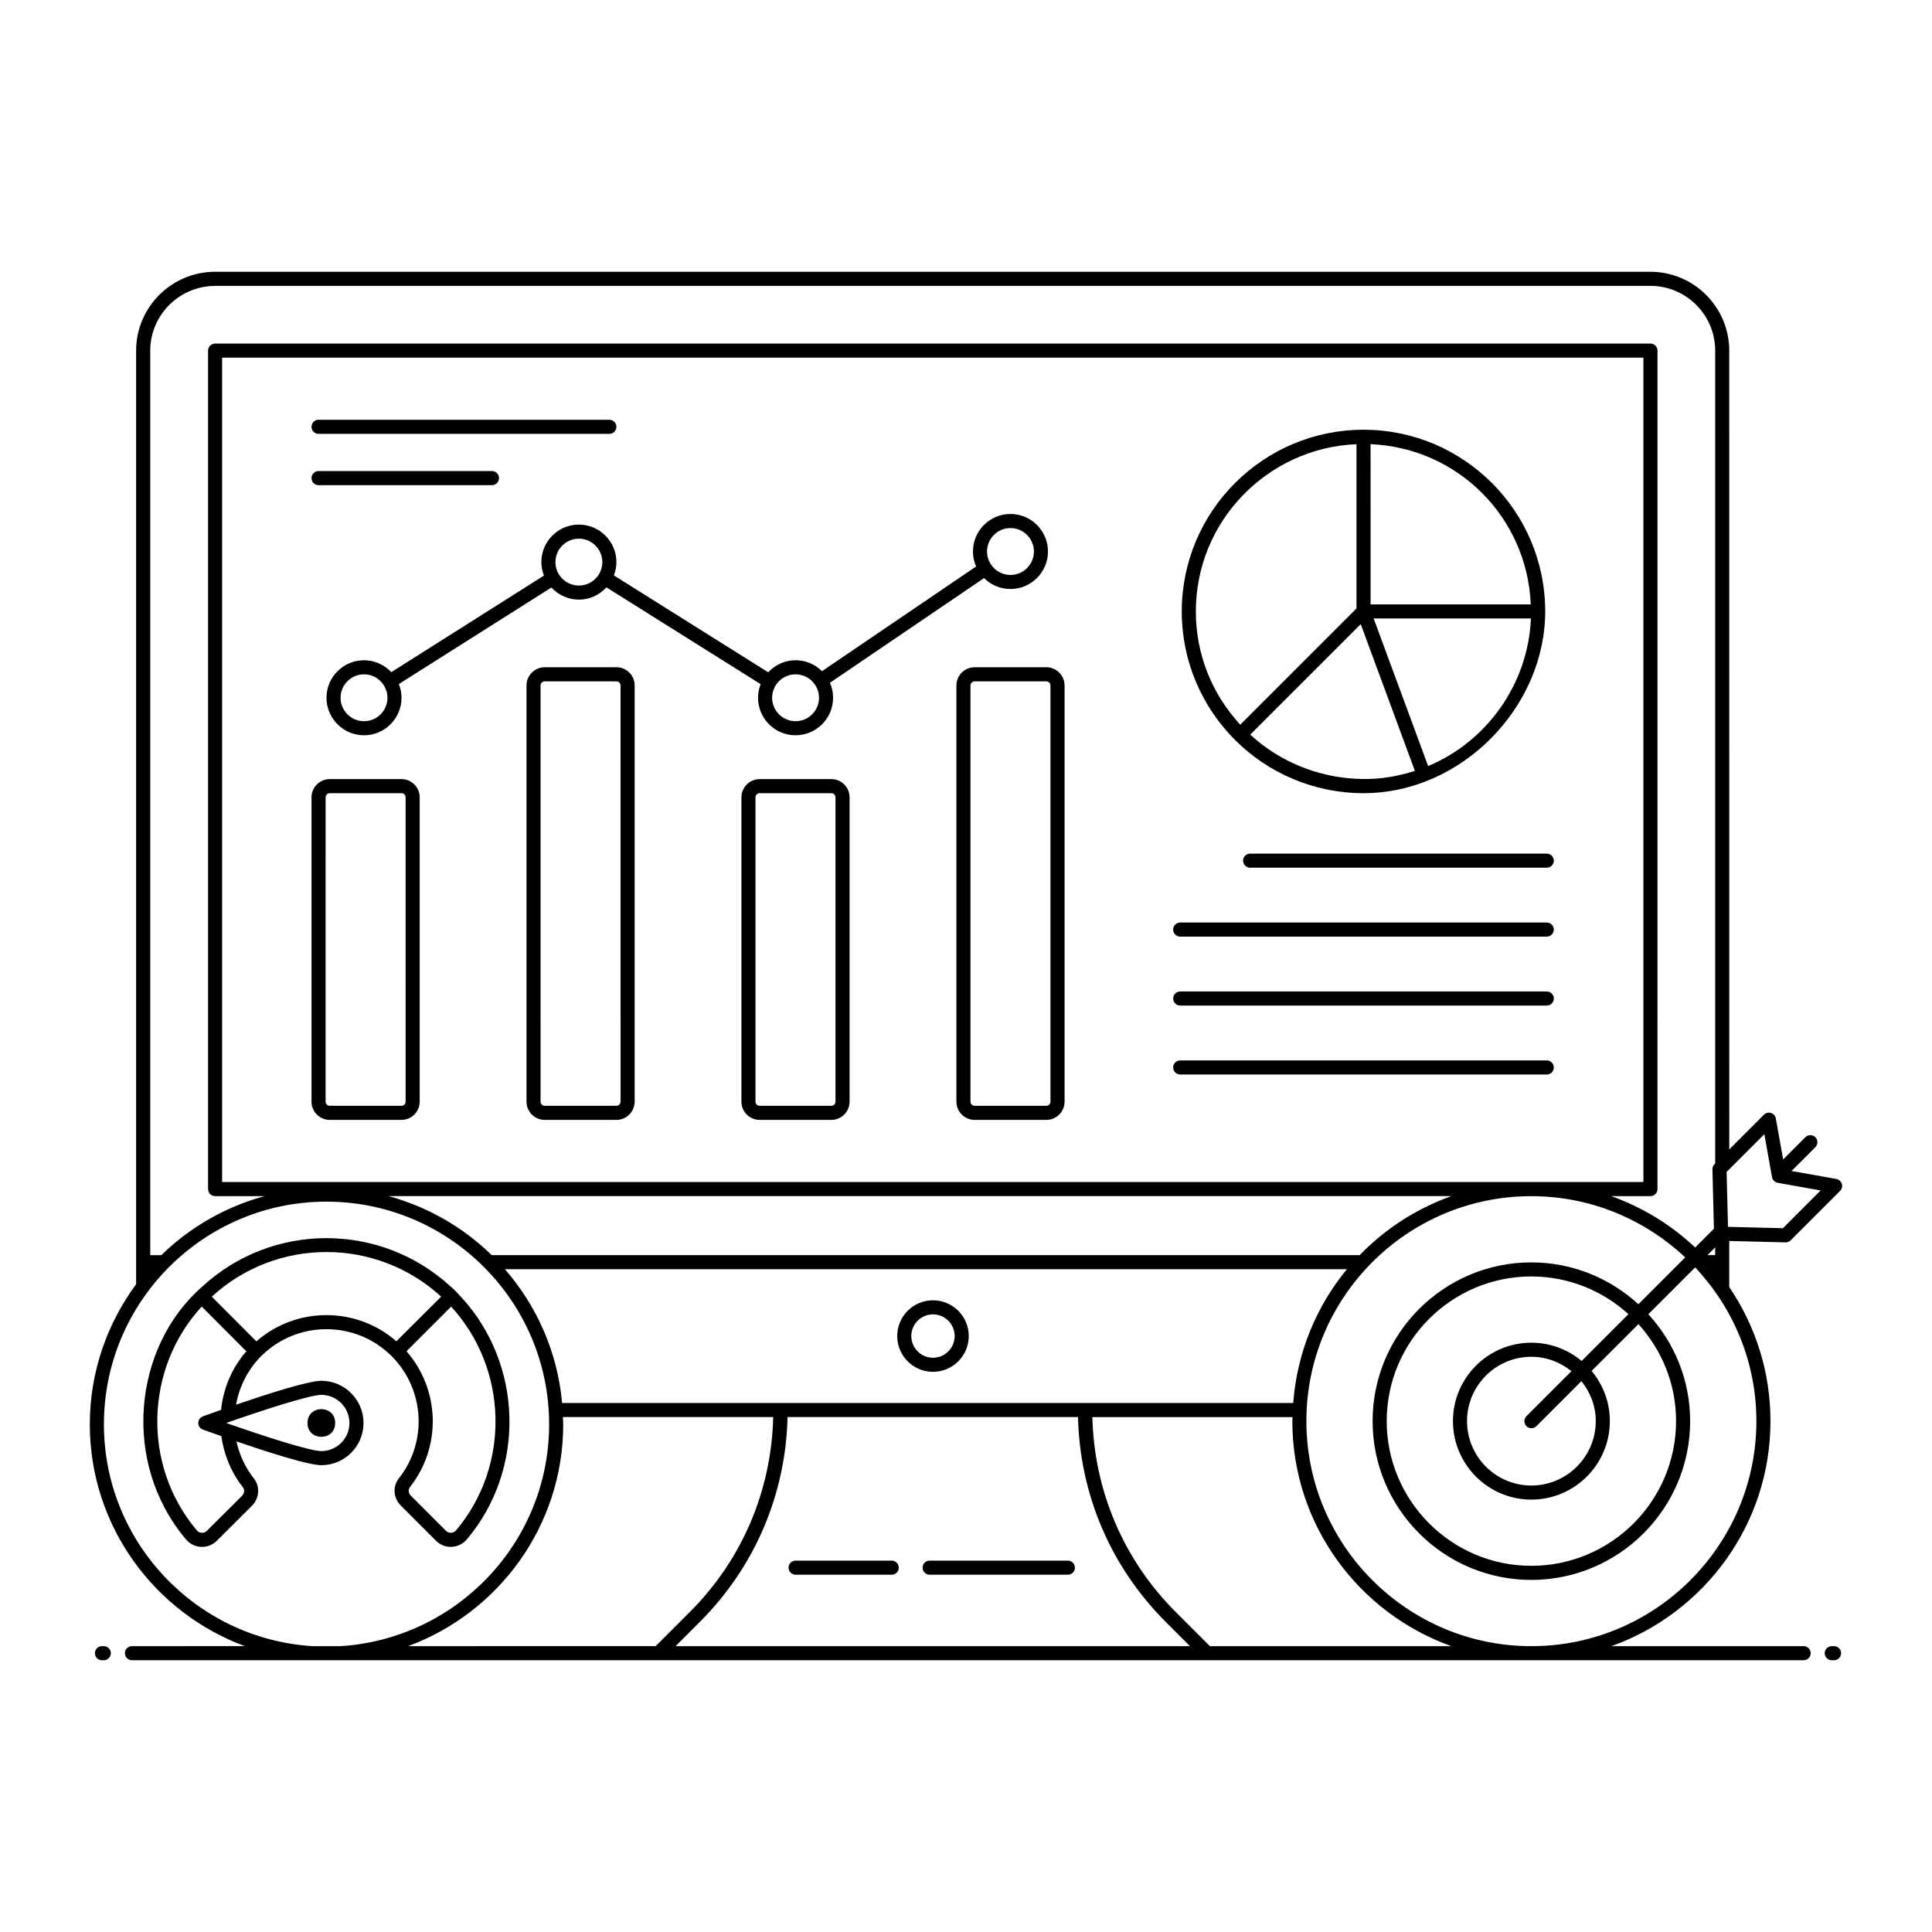 <?xml version="1.0" encoding="UTF-8"?>
<!-- Uploaded to: ICON Repo, www.svgrepo.com, Generator: ICON Repo Mixer Tools -->
<svg fill="#000000" width="800px" height="800px" version="1.1" viewBox="144 144 512 512" xmlns="http://www.w3.org/2000/svg">
 <g>
  <path d="m171.51 580.25h-0.492c-1.031 0-1.867 0.836-1.867 1.867s0.836 1.867 1.867 1.867h0.492c1.031 0 1.867-0.836 1.867-1.867 0-1.035-0.836-1.867-1.867-1.867z"/>
  <path d="m621.98 580.25h-50.945c24.527-8.754 42.156-32.148 42.156-59.645 0-13.148-4.035-25.367-10.922-35.504v-12.23c1.527 0.039-5.539-0.141 14.953 0.375 0.488 0 0.957-0.191 1.309-0.535l13.113-13.113c0.492-0.492 0.672-1.215 0.461-1.879-0.207-0.664-0.766-1.156-1.449-1.277l-11.879-2.121 6.309-6.309c0.73-0.73 0.73-1.91 0-2.637-0.73-0.73-1.91-0.73-2.637 0l-5.898 5.898-1.938-10.871c-0.121-0.684-0.617-1.246-1.277-1.453-0.66-0.215-1.387-0.027-1.875 0.461l-9.184 9.184-0.008-211.67c0-11.523-9.375-20.898-20.898-20.898l-380.36-0.004c-11.547 0-20.938 9.375-20.938 20.898v247.41c-7.676 10.41-12.273 23.227-12.273 37.125 0 26.973 17.148 49.953 41.086 58.789l-29.918 0.004c-1.031 0-1.867 0.836-1.867 1.867s0.836 1.867 1.867 1.867h443.01c1.031 0 1.867-0.836 1.867-1.867 0-1.035-0.836-1.867-1.867-1.867zm-72.164 0c-32.871 0-59.609-26.754-59.609-59.645 0-32.867 26.738-59.609 59.609-59.609 15.777 0 30.102 6.199 40.781 16.23l-12.406 12.406c-7.492-6.859-17.438-11.086-28.375-11.086-23.191 0-42.059 18.867-42.059 42.059 0 23.211 18.867 42.09 42.059 42.09 23.207 0 42.09-18.883 42.09-42.09 0-10.918-4.223-20.848-11.078-28.332l12.406-12.406c10.031 10.672 16.227 24.98 16.227 40.738 0 32.887-26.758 59.645-59.645 59.645zm-63.098-64.441c-10.598 0-170.95-0.008-193.75 0-1.215-13.508-6.734-25.766-15.164-35.453h223.14c-8.078 9.793-13.215 22.055-14.227 35.453zm41.945-54.836c-9.297 3.309-17.602 8.695-24.332 15.652h-230.02c-7.539-7.367-16.926-12.809-27.383-15.652zm-325.8-3.731v-218.46h376.65v218.46zm395.68 17.32v2.062h-2.062zm-50.02 47.383c0.73 0.73 1.91 0.73 2.637 0l11.93-11.93c2.344 2.918 3.805 6.566 3.805 10.59 0 9.414-7.66 17.074-17.074 17.074-9.395 0-17.043-7.66-17.043-17.074 0-9.398 7.644-17.043 17.043-17.043 4.039 0 7.703 1.465 10.633 3.812l-11.93 11.93c-0.73 0.73-0.73 1.91 0 2.641zm14.629-17.27c-3.613-3.019-8.262-4.844-13.332-4.844-11.453 0-20.773 9.32-20.773 20.773 0 11.473 9.32 20.809 20.773 20.809 11.473 0 20.805-9.336 20.805-20.809 0-5.051-1.82-9.688-4.836-13.293l12.406-12.406c6.18 6.805 9.98 15.805 9.98 25.695 0 21.152-17.207 38.359-38.359 38.359-21.133 0-38.324-17.207-38.324-38.359 0-21.133 17.191-38.324 38.324-38.324 9.91 0 18.926 3.805 25.738 9.992zm48.418-60.098 2.031 11.371c0.137 0.77 0.738 1.371 1.508 1.508l11.375 2.031-9.996 10.004-14.551-0.367-0.367-14.547zm-410.55-224.82h380.36c9.465 0 17.164 7.699 17.164 17.168v215.41l-0.184 0.184c-0.359 0.359-0.559 0.855-0.547 1.367l0.395 15.742-4.969 4.969c-6.336-5.973-13.887-10.637-22.254-13.613h10.398c1.031 0 1.867-0.836 1.867-1.867l0.004-222.2c0-1.031-0.836-1.867-1.867-1.867l-380.38 0.004c-1.031 0-1.867 0.836-1.867 1.867v222.2c0 1.031 0.836 1.867 1.867 1.867h13.105c-10.453 2.844-19.836 8.285-27.371 15.652h-2.922v-239.7c0-9.469 7.719-17.168 17.203-17.168zm-29.48 301.7c0-32.539 26.457-59.008 58.977-59.008 32.539 0 59.008 26.469 59.008 59.008 0 31.246-24.453 56.824-55.227 58.789h-7.559c-30.754-1.965-55.199-27.543-55.199-58.789zm121.72 0c0-0.648-0.078-1.273-0.098-1.918h55.746c-0.473 19.508-8.227 37.789-22.07 51.633l-9.07 9.07-65.613 0.004c23.949-8.84 41.105-31.82 41.105-58.789zm29.781 58.789 6.434-6.434c14.555-14.555 22.762-33.762 23.234-54.273h76.977c0.473 20.512 8.68 39.719 23.234 54.273l6.434 6.434zm141.59 0-9.07-9.07c-13.844-13.844-21.598-32.125-22.07-51.633h53.051c-0.008 0.355-0.055 0.703-0.055 1.062 0 27.496 17.621 50.887 42.133 59.645z"/>
  <path d="m630.04 580.25h-0.598c-1.031 0-1.867 0.836-1.867 1.867s0.836 1.867 1.867 1.867h0.598c1.031 0 1.867-0.836 1.867-1.867-0.004-1.035-0.836-1.867-1.867-1.867z"/>
  <path d="m427 557.58h-36.648c-1.031 0-1.867 0.836-1.867 1.867s0.836 1.867 1.867 1.867h36.648c1.031 0 1.867-0.836 1.867-1.867-0.004-1.035-0.836-1.867-1.867-1.867z"/>
  <path d="m380.31 557.58h-25.473c-1.031 0-1.867 0.836-1.867 1.867s0.836 1.867 1.867 1.867h25.473c1.031 0 1.867-0.836 1.867-1.867 0-1.035-0.836-1.867-1.867-1.867z"/>
  <path d="m391.25 488.59c-5.227 0-9.48 4.254-9.48 9.48 0 5.227 4.254 9.48 9.48 9.48 5.227 0 9.48-4.254 9.48-9.48 0-5.227-4.254-9.48-9.48-9.48zm0 15.227c-3.172 0-5.746-2.578-5.746-5.75 0-3.168 2.578-5.746 5.746-5.746 3.172 0 5.746 2.578 5.746 5.746 0 3.172-2.574 5.75-5.746 5.75z"/>
  <path d="m250.39 350.47h-19.004c-2.664 0-4.832 2.168-4.832 4.832v80.648c0 2.664 2.168 4.832 4.832 4.832h19.004c2.664 0 4.832-2.168 4.832-4.832v-80.648c0-2.664-2.168-4.832-4.832-4.832zm1.102 85.477c0 0.605-0.492 1.098-1.102 1.098h-19.004c-0.609 0-1.102-0.492-1.102-1.098l0.004-80.645c0-0.605 0.492-1.098 1.102-1.098h19.004c0.609 0 1.102 0.492 1.102 1.098z"/>
  <path d="m307.36 320.83h-19.004c-2.664 0-4.828 2.168-4.828 4.832v110.29c0 2.664 2.164 4.832 4.828 4.832h19.004c2.664 0 4.828-2.168 4.828-4.832v-110.3c0-2.664-2.164-4.828-4.828-4.828zm1.098 115.12c0 0.605-0.492 1.098-1.098 1.098h-19.004c-0.605 0-1.098-0.492-1.098-1.098l-0.004-110.29c0-0.605 0.492-1.098 1.098-1.098h19.004c0.605 0 1.098 0.492 1.098 1.098z"/>
  <path d="m364.32 350.47h-19.004c-2.664 0-4.832 2.168-4.832 4.832v80.648c0 2.664 2.168 4.832 4.832 4.832h19.004c2.664 0 4.828-2.168 4.828-4.832v-80.648c0-2.664-2.164-4.832-4.828-4.832zm1.098 85.477c0 0.605-0.492 1.098-1.098 1.098h-19.004c-0.609 0-1.102-0.492-1.102-1.098v-80.645c0-0.605 0.492-1.098 1.102-1.098h19.004c0.605 0 1.098 0.492 1.098 1.098z"/>
  <path d="m421.29 320.83h-19.004c-2.664 0-4.828 2.168-4.828 4.832v110.29c0 2.664 2.164 4.832 4.828 4.832h19.004c2.664 0 4.832-2.168 4.832-4.832v-110.3c0-2.664-2.168-4.828-4.832-4.828zm1.098 115.12c0 0.605-0.492 1.098-1.102 1.098h-19.004c-0.605 0-1.098-0.492-1.098-1.098v-110.29c0-0.605 0.492-1.098 1.098-1.098h19.004c0.609 0 1.102 0.492 1.102 1.098z"/>
  <path d="m306.68 296.49c0.418-1.098 0.676-2.277 0.676-3.523 0-5.484-4.461-9.945-9.945-9.945-6.816 0-11.828 6.848-9.254 13.508l-40.461 25.602c-1.816-1.934-4.375-3.16-7.227-3.16-5.484 0-9.945 4.461-9.945 9.941 0 5.484 4.461 9.945 9.945 9.945 5.481 0 9.941-4.461 9.941-9.945 0-1.285-0.266-2.504-0.711-3.633l40.434-25.586c3.977 4.301 10.613 4.285 14.578-0.035l40.879 25.656c-2.586 6.625 2.367 13.539 9.242 13.539 5.484 0 9.945-4.461 9.945-9.945 0-1.41-0.305-2.75-0.836-3.965l40.844-27.742c1.797 1.785 4.273 2.891 7 2.891 5.481 0 9.941-4.461 9.941-9.941 0-5.484-4.461-9.945-9.941-9.945-5.484 0-9.945 4.461-9.945 9.945 0 1.41 0.305 2.75 0.84 3.969l-40.84 27.746c-3.941-3.91-10.348-3.902-14.258 0.297zm-66.211 38.637c-3.426 0-6.215-2.785-6.215-6.211s2.789-6.211 6.215-6.211c2.141 0 4.027 1.086 5.144 2.734 0.027 0.059 0.031 0.121 0.066 0.176 0.016 0.023 0.043 0.031 0.062 0.055 0.586 0.945 0.938 2.051 0.938 3.242 0 3.43-2.785 6.215-6.211 6.215zm56.941-35.949c-3.426 0-6.211-2.785-6.211-6.211s2.785-6.211 6.211-6.211 6.215 2.785 6.215 6.211c-0.004 3.426-2.789 6.211-6.215 6.211zm114.38-15.234c3.426 0 6.211 2.785 6.211 6.211s-2.785 6.211-6.211 6.211c-3.426 0-6.215-2.785-6.215-6.211 0.004-3.422 2.789-6.211 6.215-6.211zm-56.953 38.762c2.117 0 3.984 1.066 5.109 2.688 0.004 0.004 0.004 0.008 0.004 0.012 0.004 0.008 0.012 0.008 0.016 0.016 0.684 0.996 1.082 2.199 1.082 3.492 0 3.426-2.789 6.211-6.215 6.211s-6.211-2.785-6.211-6.211c0.004-3.422 2.789-6.207 6.215-6.207z"/>
  <path d="m228.42 258.98h77.066c1.031 0 1.867-0.836 1.867-1.867s-0.836-1.867-1.867-1.867h-77.066c-1.031 0-1.867 0.836-1.867 1.867 0.004 1.031 0.836 1.867 1.867 1.867z"/>
  <path d="m228.42 272.57h45.957c1.031 0 1.867-0.836 1.867-1.867s-0.836-1.867-1.867-1.867l-45.957 0.004c-1.031 0-1.867 0.836-1.867 1.867 0.004 1.027 0.836 1.863 1.867 1.863z"/>
  <path d="m505.35 354.2c26.051 0 48.145-22.84 48.145-48.176 0-26.543-21.598-48.141-48.145-48.141-26.562 0-48.172 21.594-48.172 48.141 0 26.656 21.625 48.176 48.172 48.176zm-2.301-3.836c-9.777-0.543-19.785-4.367-27.719-11.68l29.277-29.281 1.297 3.516 13.055 35.367c-6.223 2.019-11.316 2.34-15.91 2.078zm46.617-46.203h-42.449l-0.004-42.449c23.164 0.965 41.496 19.426 42.453 42.449zm-26.824 42.691c-0.125 0.055-0.25 0.102-0.375 0.152-1.562-4.231-12.875-34.867-14.441-39.113h41.68c-0.004 0.098-0.004 0.188-0.008 0.285-0.844 17.27-11.715 32.199-26.855 38.676zm-19.359-85.141v43.539l-30.797 30.801c-7.582-8.203-11.777-18.773-11.777-30.027 0-23.855 18.938-43.324 42.574-44.312z"/>
  <path d="m553.91 370.22h-78.613c-1.031 0-1.867 0.836-1.867 1.867s0.836 1.867 1.867 1.867h78.613c1.031 0 1.867-0.836 1.867-1.867 0-1.035-0.836-1.867-1.867-1.867z"/>
  <path d="m553.91 388.48h-97.141c-1.031 0-1.867 0.836-1.867 1.867s0.836 1.867 1.867 1.867h97.141c1.031 0 1.867-0.836 1.867-1.867s-0.836-1.867-1.867-1.867z"/>
  <path d="m553.91 406.75h-97.141c-1.031 0-1.867 0.836-1.867 1.867s0.836 1.867 1.867 1.867h97.141c1.031 0 1.867-0.836 1.867-1.867s-0.836-1.867-1.867-1.867z"/>
  <path d="m553.91 425.02h-97.141c-1.031 0-1.867 0.836-1.867 1.867s0.836 1.867 1.867 1.867h97.141c1.031 0 1.867-0.836 1.867-1.867s-0.836-1.867-1.867-1.867z"/>
  <path d="m206.66 525.99c8.066 2.762 19.055 6.301 22.496 6.301 6.168 0 11.18-5.016 11.18-11.184s-5.016-11.184-11.18-11.184c-3.457 0-14.523 3.566-22.598 6.332 0.871-4.785 3.074-9.219 6.5-12.707l0.156-0.156c9.543-9.527 25.051-9.523 34.578 0l0.219 0.219c8.531 8.789 9.293 22.543 1.699 32.156-1.691 2.144-1.48 5.242 0.492 7.207l9.352 9.352c1.031 1.035 2.441 1.613 3.898 1.613 1.633 0 3.207-0.727 4.277-1.996 15.703-18.645 14.867-46.496-1.574-64.285-1.949-2.148-2.797-2.766-2.648-2.633-18.598-17.211-47.414-17.207-65.988 0.012-18.133 15.844-21.461 46.492-4.262 66.879 2.07 2.516 5.84 2.719 8.172 0.434l9.387-9.352c1.93-1.984 2.133-5.082 0.461-7.195-2.266-2.875-3.82-6.231-4.617-9.812zm29.945-4.887c0 4.109-3.344 7.453-7.449 7.453-3.008 0-15.328-3.984-25.203-7.453 9.871-3.469 22.195-7.449 25.203-7.449 4.106 0 7.449 3.344 7.449 7.449zm28.277 28.441c-0.348 0.406-0.824 0.645-1.352 0.668-0.516-0.008-0.98-0.164-1.332-0.52l-9.352-9.355c-0.625-0.621-0.711-1.609-0.199-2.258 8.441-10.691 7.949-25.828-0.918-35.98l11.832-11.832c15.09 16.426 15.785 42.098 1.32 59.277zm-3.977-61.918-11.859 11.832c-10.578-9.254-26.504-9.258-37.102 0.016l-11.816-11.84c17.117-15.777 43.641-15.777 60.777-0.008zm-52.738 52.754-9.355 9.316c-0.367 0.359-0.832 0.57-1.367 0.512-0.512-0.027-0.973-0.262-1.316-0.68-14.48-17.168-13.785-42.836 1.328-59.273l11.82 11.855c-3.793 4.336-6.086 9.762-6.699 15.523-2.398 0.844-4.184 1.488-4.805 1.715-0.734 0.27-1.227 0.969-1.227 1.754 0 0.785 0.492 1.484 1.227 1.754 0.625 0.23 2.438 0.883 4.875 1.738 0.707 4.953 2.629 9.613 5.707 13.52 0.52 0.664 0.43 1.629-0.188 2.266z"/>
  <path d="m232.83 521.11c0 4.894-7.34 4.894-7.34 0 0-4.898 7.34-4.898 7.34 0"/>
 </g>
</svg>